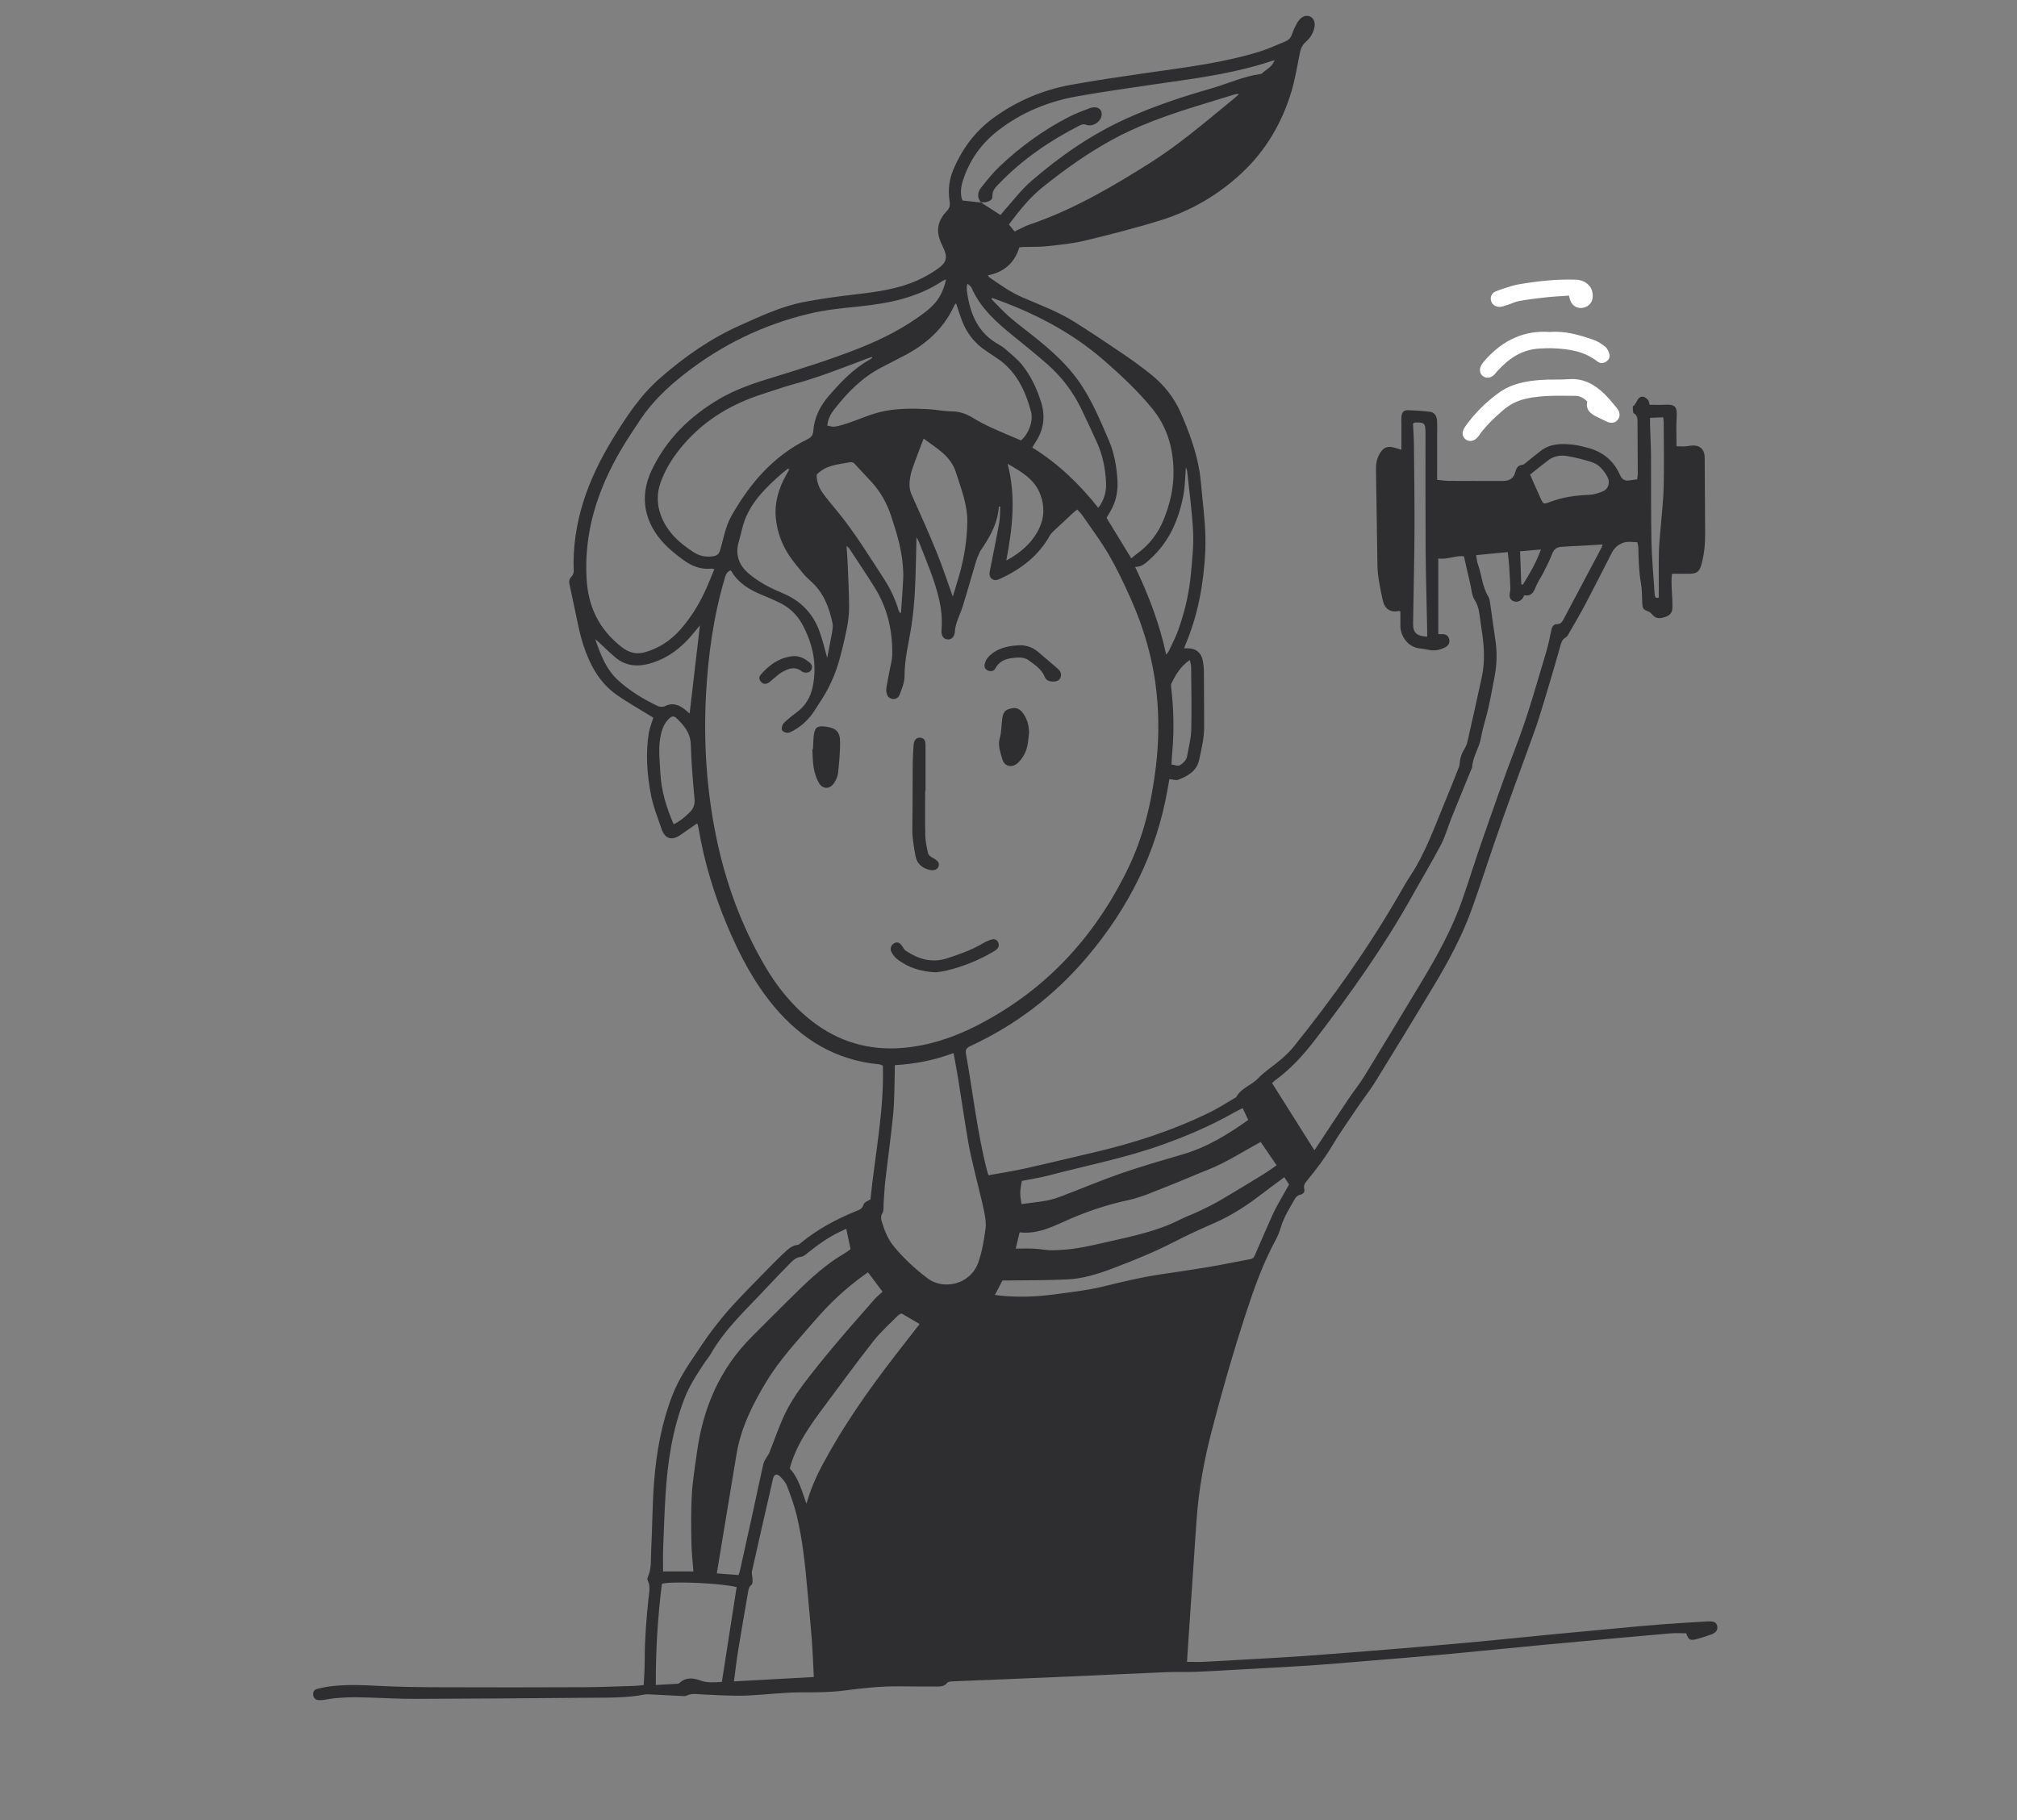 <?xml version="1.0" encoding="UTF-8"?>
<svg width="277px" height="250px" viewBox="0 0 277 250" version="1.1" xmlns="http://www.w3.org/2000/svg" xmlns:xlink="http://www.w3.org/1999/xlink">
    <rect x="0" y="0" width="277" height="250" fill="#808080" stroke="none"/>
    <!-- Generator: Sketch 57.1 (83088) - https://sketch.com -->
    <title>energisers-small</title>
    <desc>Created with Sketch.</desc>
    <g id="V6" stroke="none" stroke-width="1" fill="none" fill-rule="evenodd">
        <g id="energisers-small">
            <g id="energisers-page" transform="translate(43, 2)">
                <path d="M165.919,78.24 C165.99,78.262 166.061,78.284 166.132,78.306 C167.071,76.808 167.964,75.286 168.622,73.465 C167.546,73.56 166.637,73.641 165.755,73.719 C165.811,75.267 165.865,76.754 165.919,78.24 L165.919,78.24 Z M120.404,88.642 C119.084,89.549 118.443,90.702 117.862,91.894 C117.782,92.057 117.829,92.294 117.851,92.493 C118.18,95.375 118.26,98.261 118.002,101.154 C117.948,101.751 117.922,102.352 117.879,103.027 C118.338,102.971 118.686,103.359 119.15,103.029 C119.6,102.71 119.946,102.354 120.04,101.808 C120.245,100.613 120.57,99.418 120.6,98.217 C120.671,95.356 120.604,92.49 120.581,89.627 C120.578,89.355 120.486,89.083 120.404,88.642 L120.404,88.642 Z M183.603,55.393 C183.603,55.784 183.596,56.07 183.605,56.355 C183.649,57.799 183.727,59.243 183.738,60.687 C183.767,64.571 183.716,68.455 183.797,72.337 C183.847,74.737 184.087,77.133 184.23,79.531 C184.258,80.008 184.393,80.249 184.81,80.049 C184.81,77.92 184.784,75.866 184.82,73.813 C184.839,72.744 184.966,71.676 185.049,70.608 C185.197,68.704 185.434,66.802 185.479,64.895 C185.549,61.941 185.49,58.983 185.481,56.027 C185.48,55.807 185.439,55.586 185.412,55.311 C184.806,55.338 184.264,55.363 183.603,55.393 L183.603,55.393 Z M95.2,74.986 C97.114,73.945 98.695,72.613 99.658,70.692 C100.419,69.176 100.48,67.585 99.894,65.974 C99.119,63.841 97.32,62.813 95.376,61.7 C96.567,66.224 96.028,70.59 95.2,74.986 L95.2,74.986 Z M152.997,85.444 C152.997,85.102 153.003,84.762 152.996,84.422 C152.925,80.802 152.814,77.182 152.787,73.561 C152.749,68.201 152.769,62.84 152.766,57.479 C152.765,56.108 152.646,55.991 151.275,56.038 C151.229,56.04 151.185,56.096 151.048,56.188 C151.091,57.078 151.168,58.027 151.178,58.975 C151.218,63.002 151.276,67.03 151.256,71.057 C151.234,75.228 151.12,79.398 151.064,83.569 C151.046,84.912 151.486,85.338 152.997,85.444 L152.997,85.444 Z M167.129,63.18 C167.647,64.354 168.092,65.383 168.556,66.403 C168.942,67.25 168.966,67.282 169.845,66.946 C171.571,66.285 173.357,66.041 175.194,65.967 C175.866,65.94 176.563,65.727 177.187,65.457 C177.904,65.147 178.136,64.223 177.772,63.535 C177.269,62.588 176.596,61.779 175.546,61.45 C174.476,61.115 173.38,60.833 172.275,60.644 C171.382,60.49 170.465,60.595 169.699,61.162 C168.844,61.795 168.023,62.475 167.129,63.18 L167.129,63.18 Z M49.513,111.205 C50.363,110.809 51.055,110.225 51.72,109.565 C52.29,109 52.449,108.438 52.375,107.642 C52.145,105.195 51.943,102.74 51.874,100.285 C51.83,98.697 50.964,97.654 49.936,96.666 C49.517,96.264 49.24,96.333 48.817,96.762 C48.114,97.474 47.839,98.372 47.674,99.333 C47.401,100.924 47.606,102.508 47.684,104.096 C47.806,106.587 48.52,108.919 49.513,111.205 L49.513,111.205 Z M51.709,96.001 C52.182,91.947 52.65,87.936 53.121,83.9 C52.551,84.573 52.019,85.258 51.426,85.886 C49.905,87.499 48.105,88.679 45.931,89.212 C44.325,89.606 42.81,89.388 41.514,88.297 C40.718,87.627 39.978,86.889 39.211,86.184 C39.061,86.045 38.9,85.917 38.745,85.784 C39.468,87.878 40.229,89.921 41.886,91.434 C43.502,92.908 45.36,94.032 47.328,94.969 C47.601,95.099 48.043,95.122 48.303,94.991 C49.385,94.442 50.262,94.813 51.104,95.481 C51.321,95.654 51.525,95.843 51.709,96.001 L51.709,96.001 Z M97.288,163.37 C98.502,163.206 99.653,163.092 100.787,162.883 C101.492,162.753 102.186,162.519 102.858,162.263 C105.563,161.234 108.23,160.098 110.963,159.154 C113.779,158.181 116.649,157.36 119.508,156.518 C122.78,155.554 125.631,153.812 128.421,151.815 C128.171,151.284 127.921,150.753 127.657,150.193 C127.199,150.428 126.833,150.601 126.482,150.8 C123.349,152.579 120.053,153.989 116.666,155.206 C111.555,157.041 106.227,158.069 100.994,159.451 C99.797,159.767 98.563,159.946 97.331,160.191 C97.248,160.76 97.114,161.287 97.11,161.815 C97.105,162.354 97.228,162.894 97.288,163.37 L97.288,163.37 Z M117.155,87.916 C117.34,87.659 117.461,87.534 117.53,87.386 C117.967,86.442 118.461,85.516 118.809,84.539 C119.698,82.05 120.301,79.482 120.546,76.85 C120.726,74.921 120.94,72.972 120.852,71.045 C120.728,68.331 120.338,65.63 120.06,62.923 C120.046,62.78 120.025,62.635 119.984,62.498 C119.946,62.371 119.876,62.253 119.858,62.214 C119.758,63.429 119.759,64.716 119.528,65.96 C118.895,69.363 117.574,72.439 114.926,74.81 C114.353,75.324 113.816,75.89 112.886,75.858 C114.749,79.756 116.248,83.662 117.155,87.916 L117.155,87.916 Z M87.851,79.937 C88.195,78.795 88.512,77.805 88.79,76.804 C89.437,74.477 89.809,72.106 89.843,69.688 C89.877,67.287 88.98,65.103 88.274,62.866 C87.543,60.549 85.553,59.542 83.848,58.235 C83.438,59.309 83.044,60.302 82.681,61.307 C82.435,61.986 82.157,62.667 82.031,63.371 C81.88,64.216 81.805,65.067 82.19,65.922 C83.369,68.535 84.538,71.155 85.62,73.809 C86.416,75.761 87.069,77.772 87.851,79.937 L87.851,79.937 Z M80.568,82.16 C80.623,82.161 80.678,82.162 80.733,82.163 C80.839,80.604 80.964,79.046 81.041,77.486 C81.073,76.823 81.033,76.153 80.974,75.491 C80.768,73.195 80.09,71.01 79.37,68.836 C78.807,67.135 77.95,65.601 76.755,64.267 C75.982,63.404 75.16,62.584 74.387,61.72 C74.121,61.423 73.844,61.461 73.523,61.522 C72.007,61.811 70.416,61.88 69.164,63.179 C69.12,64.047 69.439,64.942 70.002,65.731 C70.572,66.531 71.214,67.281 71.843,68.039 C74.328,71.038 76.351,74.358 78.468,77.611 C79.307,78.903 79.942,80.301 80.396,81.778 C80.436,81.91 80.51,82.033 80.568,82.16 L80.568,82.16 Z M70.599,88.346 C70.805,87.285 71.061,86.039 71.282,84.787 C71.351,84.393 71.411,83.965 71.33,83.583 C70.862,81.364 70.06,79.31 68.287,77.764 C67.917,77.441 67.565,77.087 67.254,76.708 C66.612,75.925 65.952,75.149 65.39,74.31 C64.377,72.794 63.762,71.107 63.56,69.292 C63.318,67.107 63.915,65.103 64.978,63.214 C65.118,62.967 65.251,62.717 65.388,62.469 C65.334,62.435 65.28,62.401 65.227,62.367 C64.933,62.596 64.626,62.811 64.346,63.057 C62.267,64.885 60.271,66.791 59.272,69.461 C58.92,70.401 58.757,71.409 58.465,72.373 C57.99,73.943 58.351,75.339 59.476,76.452 C60.205,77.174 61.1,77.754 61.991,78.277 C62.887,78.802 63.865,79.19 64.817,79.617 C67.11,80.645 68.68,82.364 69.537,84.698 C69.991,85.936 70.281,87.235 70.599,88.346 L70.599,88.346 Z M80.807,178.389 C80.615,178.504 80.412,178.575 80.277,178.712 C79.163,179.848 77.954,180.912 76.976,182.157 C74.669,185.093 72.463,188.11 70.235,191.108 C68.283,193.735 66.35,196.378 65.455,199.688 C66.656,200.957 67.095,202.708 67.755,204.528 C68.33,202.489 69.109,200.749 70.013,199.063 C72.813,193.842 76.2,189.009 79.81,184.326 C80.955,182.841 82.112,181.365 83.293,179.847 C82.461,179.36 81.642,178.879 80.807,178.389 L80.807,178.389 Z M107.831,67.749 C108.681,66.628 108.958,65.468 108.895,64.226 C108.801,62.361 108.444,60.544 107.676,58.832 C106.978,57.273 106.251,55.727 105.511,54.187 C104.379,51.833 102.823,49.782 100.87,48.058 C99.351,46.716 97.77,45.443 96.192,44.169 C93.879,42.301 91.67,40.353 90.434,37.547 C90.331,37.314 90.06,37.156 89.867,36.963 C89.739,37.377 89.755,37.715 89.801,38.049 C90.212,41.074 91.285,43.705 94.117,45.292 C94.469,45.49 94.816,45.715 95.117,45.982 C95.872,46.653 96.687,47.283 97.318,48.059 C98.553,49.578 99.384,51.342 99.971,53.204 C100.59,55.168 100.352,57.038 99.19,58.766 C99.049,58.976 98.928,59.198 98.766,59.468 C102.307,61.652 105.216,64.453 107.831,67.749 L107.831,67.749 Z M47.902,215.513 C47.323,220.117 47.048,224.695 47.061,229.423 C48.097,229.366 49.042,229.317 49.987,229.258 C50.096,229.251 50.23,229.22 50.306,229.15 C51.203,228.321 52.196,228.439 53.231,228.818 C54.184,229.168 55.164,229.048 56.134,229.005 C56.817,224.623 57.492,220.296 58.165,215.979 C56.053,215.438 49.427,215.136 47.902,215.513 L47.902,215.513 Z M96.338,29.792 C96.933,29.502 97.43,29.244 97.939,29.016 C98.256,28.875 98.591,28.777 98.919,28.661 C104.617,26.655 109.792,23.622 114.868,20.424 C118.873,17.901 122.467,14.815 126.123,11.822 C126.471,11.537 126.81,11.24 127.153,10.948 C126.896,10.882 126.705,10.923 126.519,10.98 C124.774,11.513 123.028,12.042 121.286,12.584 C117.271,13.836 113.305,15.222 109.61,17.261 C106.253,19.114 103.138,21.339 100.154,23.739 C98.359,25.183 96.94,26.985 95.556,28.834 C95.843,29.187 96.116,29.521 96.338,29.792 L96.338,29.792 Z M133.382,159.684 C132.284,160.499 131.251,161.241 130.245,162.018 C128.245,163.565 126.142,164.93 123.816,165.951 C121.944,166.772 120.079,167.62 118.262,168.557 C115.477,169.992 112.582,171.163 109.658,172.263 C107.705,172.998 105.685,173.617 103.595,173.718 C100.649,173.861 97.693,173.826 94.671,173.868 C94.346,174.49 94.02,175.112 93.633,175.853 C94.154,175.913 94.547,175.971 94.941,176.001 C97.231,176.171 99.516,176.088 101.786,175.777 C103.991,175.476 106.221,175.246 108.375,174.721 C111.102,174.055 113.822,173.396 116.601,172.992 C118.748,172.679 120.896,172.367 123.035,172.004 C124.945,171.68 126.842,171.281 128.746,170.927 C129.077,170.865 129.216,170.67 129.341,170.378 C130.14,168.518 130.951,166.665 131.774,164.815 C131.997,164.314 132.262,163.829 132.527,163.348 C133.015,162.463 133.518,161.587 134.031,160.679 C133.818,160.352 133.615,160.041 133.382,159.684 L133.382,159.684 Z M96.496,169.486 C97.426,169.486 98.235,169.454 99.041,169.495 C99.872,169.537 100.701,169.73 101.528,169.714 C102.682,169.692 103.846,169.608 104.985,169.422 C106.468,169.181 107.935,168.832 109.402,168.498 C112.671,167.753 115.959,167.07 118.99,165.539 C119.893,165.084 120.853,164.743 121.766,164.304 C122.756,163.829 123.745,163.343 124.692,162.788 C126.64,161.648 128.564,160.466 130.488,159.286 C131.098,158.911 131.676,158.486 132.321,158.049 C131.554,156.922 130.847,155.885 130.135,154.841 C129.902,154.967 129.776,155.035 129.651,155.104 C127.442,156.31 125.327,157.691 122.97,158.622 C121.087,159.367 119.235,160.193 117.347,160.925 C115.569,161.614 113.806,162.43 111.958,162.827 C109.249,163.41 106.659,164.253 104.122,165.339 C101.854,166.311 99.652,167.565 97.022,167.255 C96.838,168.036 96.669,168.756 96.496,169.486 L96.496,169.486 Z M76.205,172.743 C75.97,172.908 75.828,173.004 75.688,173.105 C73.181,174.906 70.943,176.992 68.931,179.335 C66.592,182.059 64.112,184.669 62.243,187.765 C60.379,190.854 58.766,194.053 58.161,197.659 C57.245,203.123 56.352,208.59 55.442,214.092 C56.45,214.169 57.424,214.244 58.424,214.321 C58.497,214.105 58.567,213.949 58.604,213.786 C59.2,211.102 59.798,208.419 60.385,205.732 C60.873,203.5 61.332,201.261 61.84,199.033 C61.924,198.665 62.19,198.337 62.378,197.994 C62.458,197.849 62.577,197.721 62.637,197.569 C63.353,195.771 63.97,193.926 64.801,192.183 C65.444,190.834 66.267,189.55 67.16,188.349 C68.593,186.42 70.117,184.555 71.662,182.713 C73.448,180.584 75.293,178.504 77.126,176.414 C77.424,176.074 77.787,175.79 78.203,175.405 C77.533,174.513 76.897,173.665 76.205,172.743 L76.205,172.743 Z M52.227,213.833 C52.129,212.489 51.975,211.198 51.955,209.906 C51.921,207.676 51.884,205.439 52.013,203.214 C52.124,201.311 52.452,199.419 52.707,197.525 C53.533,191.403 55.842,185.981 60.274,181.566 C61.834,180.011 63.381,178.441 64.951,176.896 C67.388,174.497 69.779,172.041 72.76,170.282 C73.155,170.049 73.522,169.768 73.81,169.572 C73.605,168.599 73.419,167.713 73.221,166.773 C72.835,166.95 72.572,167.067 72.312,167.192 C70.68,167.974 69.229,169.029 67.826,170.159 C67.584,170.353 67.3,170.585 67.016,170.616 C66.446,170.676 66.035,170.966 65.67,171.338 C64.513,172.518 63.356,173.698 62.232,174.908 C59.554,177.791 56.612,180.452 54.63,183.924 C54.387,184.35 54.053,184.723 53.78,185.133 C52.719,186.725 51.672,188.323 50.98,190.126 C49.331,194.421 48.656,198.905 48.39,203.465 C48.247,205.896 48.158,208.329 48.07,210.763 C48.034,211.767 48.064,212.775 48.064,213.833 L52.227,213.833 Z M68.762,228.328 C68.669,226.549 68.614,224.849 68.484,223.154 C68.302,220.789 68.061,218.427 67.852,216.063 C67.555,212.717 67.199,209.376 66.406,206.106 C66.073,204.735 65.588,203.394 65.076,202.078 C64.875,201.563 64.462,201.095 64.048,200.71 C63.666,200.355 63.286,200.532 63.168,201.05 C62.191,205.309 61.215,209.568 60.264,213.833 C60.195,214.144 60.341,214.498 60.344,214.832 C60.346,215.105 60.384,215.507 60.231,215.626 C59.829,215.938 59.788,216.353 59.716,216.771 C59.258,219.423 58.793,222.075 58.364,224.733 C58.145,226.089 57.994,227.456 57.798,228.925 C61.489,228.724 65.037,228.531 68.762,228.328 L68.762,228.328 Z M88.308,39.685 C88.273,39.697 88.234,39.698 88.22,39.717 C88.153,39.81 88.08,39.902 88.033,40.005 C86.578,43.182 84.114,45.34 81.065,46.907 C80.06,47.424 79.055,47.941 78.052,48.462 C75.419,49.828 73.394,51.885 71.598,54.189 C71.106,54.822 70.692,55.52 70.618,56.46 C70.952,56.515 71.257,56.624 71.551,56.6 C71.949,56.568 72.344,56.452 72.73,56.34 C74.727,55.76 76.591,54.784 78.662,54.418 C80.591,54.077 82.528,54.091 84.466,54.198 C85.56,54.258 86.648,54.494 87.74,54.502 C88.805,54.51 89.705,54.84 90.592,55.381 C91.401,55.874 92.247,56.317 93.109,56.713 C94.471,57.339 95.859,57.906 97.213,58.488 C98.214,57.647 98.958,55.896 98.585,54.514 C97.776,51.51 96.466,48.809 93.717,47.059 C93.301,46.794 92.901,46.506 92.488,46.237 C90.904,45.206 89.782,43.8 89.111,42.04 C88.815,41.266 88.574,40.471 88.308,39.685 L88.308,39.685 Z M93.277,38.928 C93.233,38.974 93.19,39.02 93.146,39.066 C93.962,39.882 94.736,40.745 95.603,41.502 C96.694,42.454 97.861,43.318 98.995,44.221 C101.383,46.124 103.657,48.14 105.382,50.696 C107.012,53.114 108.122,55.793 109.268,58.454 C110.023,60.204 110.346,62.05 110.464,63.943 C110.566,65.586 110.218,67.108 109.327,68.5 C109.189,68.716 109.073,68.947 108.969,69.131 C110.113,71.006 111.228,72.832 112.36,74.686 C112.603,74.489 112.837,74.28 113.09,74.099 C114.808,72.866 116.047,71.266 116.836,69.302 C117.721,67.1 118.229,64.845 118.159,62.447 C118.067,59.331 117.212,56.516 115.218,54.086 C113.243,51.68 110.984,49.561 108.641,47.52 C104.118,43.578 98.895,40.905 93.277,38.928 L93.277,38.928 Z M76.802,47.123 C76.788,47.091 76.774,47.058 76.76,47.026 C76.496,47.114 76.228,47.193 75.968,47.292 C72.641,48.557 69.329,49.863 65.884,50.797 C64.544,51.16 63.238,51.645 61.912,52.059 C57.65,53.392 53.921,55.557 50.955,58.96 C49.59,60.528 48.467,62.224 47.749,64.185 C47.186,65.722 47.189,67.242 47.756,68.77 C48.594,71.027 50.26,72.553 52.219,73.82 C53.058,74.363 53.955,74.556 54.954,74.395 C55.48,74.31 55.725,74.116 55.89,73.573 C56.368,72 56.607,70.35 57.435,68.885 C59.969,64.403 63.204,60.621 67.918,58.312 C68.428,58.062 68.655,57.73 68.694,57.186 C68.826,55.319 69.635,53.744 70.841,52.351 C72.497,50.438 74.232,48.615 76.476,47.366 C76.594,47.301 76.694,47.205 76.802,47.123 L76.802,47.123 Z M79.884,144.293 C79.884,144.677 79.893,144.987 79.882,145.297 C79.82,147.18 79.847,149.07 79.668,150.942 C79.374,154.026 78.935,157.096 78.581,160.175 C78.466,161.174 78.429,162.183 78.351,163.187 C78.314,163.675 78.405,164.244 78.181,164.628 C77.932,165.054 77.983,165.389 78.095,165.767 C78.46,166.996 78.933,168.191 79.754,169.184 C81.124,170.842 82.695,172.297 84.416,173.594 C86.512,175.174 90.247,174.507 91.358,171.373 C91.875,169.915 92.125,168.345 92.34,166.804 C92.452,165.997 92.308,165.127 92.138,164.315 C91.766,162.543 91.293,160.792 90.881,159.028 C90.558,157.646 90.21,156.268 89.971,154.87 C89.469,151.931 89.038,148.98 88.565,146.036 C88.387,144.934 88.172,143.837 87.953,142.625 C85.317,143.62 82.686,144.128 79.884,144.293 L79.884,144.293 Z M86.932,36.386 C86.677,36.484 86.567,36.504 86.482,36.562 C82.972,38.912 78.992,39.682 74.886,40.099 C72.641,40.328 70.373,40.553 68.185,41.073 C61.845,42.582 56.091,45.366 50.953,49.405 C48.636,51.226 46.522,53.234 44.891,55.708 C44.013,57.039 43.117,58.36 42.31,59.733 C39.088,65.214 37.178,71.027 37.557,77.506 C37.786,81.422 39.334,84.518 42.413,86.895 C43.368,87.632 44.389,87.923 45.586,87.577 C47.511,87.021 49.108,85.969 50.424,84.481 C51.994,82.707 53.19,80.694 54.128,78.525 C54.459,77.76 54.768,76.984 55.108,76.161 C54.893,76.131 54.782,76.093 54.675,76.103 C53.202,76.244 51.926,75.718 50.787,74.865 C49.886,74.19 48.979,73.49 48.211,72.674 C45.669,69.967 44.653,66.461 46.497,62.576 C48.531,58.29 51.78,55.14 55.818,52.773 C58.104,51.433 60.623,50.6 63.142,49.831 C67.131,48.612 71.106,47.366 74.989,45.828 C78.242,44.54 81.325,42.969 84.103,40.832 C84.582,40.463 85.036,40.043 85.432,39.587 C86.201,38.702 86.622,37.644 86.932,36.386 L86.932,36.386 Z M131.7,146.76 C133.663,149.877 135.571,152.903 137.515,155.989 C137.67,155.756 137.824,155.525 137.977,155.294 C139.384,153.168 140.781,151.035 142.201,148.919 C142.912,147.86 143.723,146.865 144.389,145.78 C147.01,141.506 149.6,137.213 152.184,132.916 C154.367,129.286 156.424,125.588 157.823,121.571 C158.785,118.812 159.641,116.016 160.608,113.258 C162.102,108.994 163.571,104.718 165.199,100.504 C166.863,96.198 168.076,91.758 169.4,87.35 C169.666,86.464 169.821,85.546 170.029,84.643 C170.129,84.204 170.265,83.717 170.793,83.725 C171.353,83.733 171.544,83.393 171.748,83.01 C173.488,79.735 175.226,76.459 176.96,73.18 C177.017,73.073 177.026,72.939 177.067,72.777 C176.119,72.835 175.255,72.892 174.39,72.941 C173.378,72.998 172.364,73.026 171.355,73.109 C170.767,73.158 170.386,73.471 170.159,74.071 C169.833,74.936 169.406,75.764 168.99,76.591 C168.639,77.29 168.165,77.935 167.888,78.659 C167.592,79.43 167.213,79.932 166.316,79.753 C166.247,79.908 166.214,80.02 166.152,80.113 C165.826,80.599 165.275,80.772 164.801,80.548 C164.378,80.348 164.24,79.97 164.356,79.369 C164.393,79.174 164.429,78.972 164.42,78.776 C164.373,77.735 164.323,76.695 164.252,75.656 C164.212,75.062 164.13,74.471 164.061,73.824 C162.579,73.968 161.208,74.101 159.725,74.246 C159.811,74.728 159.823,75.107 159.948,75.445 C160.496,76.929 160.551,78.569 161.405,79.96 C161.578,80.242 161.609,80.623 161.659,80.966 C161.9,82.6 162.111,84.238 162.36,85.87 C162.621,87.58 162.576,89.278 162.246,90.972 C161.975,92.365 161.735,93.765 161.423,95.149 C161.105,96.561 160.632,97.942 160.38,99.364 C160.132,100.763 159.236,101.949 159.175,103.391 C159.172,103.472 159.105,103.549 159.072,103.63 C158.151,105.882 157.223,108.132 156.315,110.389 C155.83,111.594 155.492,112.873 154.892,114.015 C153.626,116.425 152.221,118.761 150.893,121.139 C147.037,128.041 142.467,134.457 137.67,140.725 C136.036,142.861 134.263,144.824 132.081,146.404 C131.945,146.503 131.833,146.634 131.7,146.76 L131.7,146.76 Z M57.368,76.329 C56.751,76.549 56.652,77.015 56.521,77.459 C54.986,82.661 54.246,87.995 53.958,93.393 C53.61,99.907 54.027,106.378 55.325,112.778 C56.607,119.107 58.786,125.107 62.057,130.69 C63.742,133.567 65.81,136.135 68.448,138.199 C72.103,141.059 76.261,142.296 80.887,141.928 C84.527,141.639 87.928,140.507 91.155,138.858 C100.538,134.064 107.319,126.739 111.896,117.321 C114.047,112.894 115.158,108.163 115.741,103.294 C116.142,99.94 116.188,96.586 115.842,93.226 C115.37,88.656 114.116,84.293 112.238,80.115 C111.337,78.107 110.395,76.104 109.289,74.205 C108.191,72.32 106.867,70.566 105.631,68.762 C105.442,68.487 105.188,68.258 104.941,67.981 C104.689,68.186 104.505,68.321 104.338,68.475 C103.53,69.22 102.722,69.965 101.925,70.722 C101.654,70.98 101.352,71.237 101.174,71.555 C99.626,74.336 97.241,76.145 94.419,77.462 C94.008,77.654 93.599,77.81 93.197,77.488 C92.793,77.163 92.876,76.722 92.963,76.285 C93.392,74.128 93.839,71.974 94.225,69.809 C94.354,69.086 94.324,68.334 94.366,67.596 C94.302,67.587 94.238,67.577 94.174,67.568 C94.057,69.613 93.163,71.349 92.076,73.009 C91.902,73.276 91.697,73.528 91.562,73.814 C91.354,74.254 91.16,74.706 91.02,75.171 C90.404,77.221 89.838,79.286 89.196,81.327 C88.825,82.508 88.17,83.601 88.121,84.882 C88.117,84.995 88.072,85.109 88.032,85.218 C87.885,85.615 87.592,85.834 87.172,85.819 C86.707,85.803 86.421,85.517 86.33,85.078 C86.278,84.828 86.291,84.558 86.31,84.299 C86.406,82.987 86.279,81.691 85.991,80.414 C85.37,77.66 84.236,75.082 83.213,72.467 C83.137,72.272 83.024,72.092 82.864,71.781 C82.796,74.314 82.773,76.691 82.653,79.062 C82.571,80.679 82.415,82.299 82.177,83.901 C81.833,86.218 81.207,88.485 81.223,90.864 C81.229,91.698 80.867,92.554 80.569,93.361 C80.367,93.907 79.897,94.086 79.453,93.969 C78.955,93.838 78.78,93.446 78.723,92.993 C78.694,92.767 78.716,92.529 78.755,92.302 C78.861,91.674 78.994,91.051 79.107,90.425 C79.262,89.57 79.525,88.716 79.537,87.86 C79.582,84.577 78.861,81.469 77.105,78.66 C75.983,76.867 74.801,75.111 73.64,73.342 C73.563,73.224 73.431,73.142 73.258,72.981 C73.319,73.925 73.388,74.754 73.421,75.584 C73.499,77.523 73.605,79.463 73.609,81.403 C73.611,82.38 73.488,83.373 73.292,84.333 C72.963,85.948 72.592,87.561 72.121,89.139 C71.783,90.27 71.325,91.379 70.791,92.432 C70.242,93.514 69.549,94.526 68.893,95.552 C68.148,96.72 67.176,97.665 65.958,98.339 C65.708,98.477 65.429,98.644 65.161,98.648 C64.911,98.652 64.579,98.52 64.43,98.331 C64.315,98.184 64.364,97.834 64.451,97.619 C64.544,97.39 64.743,97.185 64.937,97.018 C65.42,96.601 65.91,96.191 66.425,95.816 C67.61,94.952 68.297,93.791 68.6,92.37 C69.252,89.3 68.643,86.435 67.171,83.727 C66.461,82.422 65.401,81.433 64.063,80.775 C63.284,80.392 62.481,80.051 61.677,79.722 C59.926,79.005 58.35,78.07 57.368,76.329 L57.368,76.329 Z M91.727,25.817 L91.696,25.789 C92.584,26.361 93.471,26.934 94.398,27.532 C94.577,27.317 94.753,27.09 94.945,26.877 C96.148,25.544 97.235,24.076 98.582,22.909 C102.54,19.483 106.815,16.505 111.606,14.324 C115.413,12.591 119.374,11.286 123.384,10.134 C125.633,9.487 127.776,8.478 130.121,8.161 C130.176,8.154 130.24,8.135 130.28,8.098 C130.882,7.542 131.711,7.21 132.041,6.26 C131.421,6.453 130.851,6.634 130.279,6.806 C125.374,8.281 120.304,8.881 115.26,9.622 C111.821,10.127 108.379,10.619 104.957,11.224 C100.992,11.926 97.338,13.411 94.121,15.888 C91.753,17.711 90.101,20.037 89.213,22.891 C88.936,23.782 88.856,24.694 89.171,25.535 C90.071,25.635 90.899,25.726 91.727,25.817 L91.727,25.817 Z M96.987,31.976 C96.34,34.114 94.885,35.371 92.681,35.816 C92.758,35.94 92.784,36.032 92.844,36.073 C94.317,37.095 95.768,38.132 97.441,38.853 C99.829,39.882 102.287,40.789 104.502,42.176 C106.711,43.559 108.88,45.008 111.036,46.473 C112.4,47.4 113.746,48.364 115.033,49.394 C116.802,50.808 118.227,52.571 119.125,54.626 C120.248,57.191 121.238,59.832 121.713,62.616 C121.907,63.756 121.976,64.917 122.094,66.07 C122.351,68.606 122.649,71.139 122.525,73.7 C122.308,78.164 121.521,82.5 119.766,86.633 C119.721,86.739 119.685,86.848 119.611,87.046 C119.803,87.046 119.953,87.049 120.102,87.045 C121.166,87.016 121.939,87.591 122.162,88.647 C122.275,89.182 122.331,89.738 122.337,90.285 C122.361,92.75 122.344,95.216 122.37,97.681 C122.387,99.293 122.015,100.842 121.673,102.397 C121.338,103.92 120.118,104.566 118.841,105.088 C118.518,105.22 118.072,105.051 117.595,105.013 C117.525,105.404 117.442,105.852 117.365,106.301 C115.856,115.076 111.987,122.725 106.263,129.475 C101.828,134.705 96.5,138.785 90.27,141.667 C89.77,141.899 89.554,142.155 89.655,142.716 C90.621,148.075 91.198,153.503 92.552,158.791 C92.6,158.98 92.668,159.163 92.749,159.415 C94.436,159.106 96.095,158.855 97.728,158.493 C100.837,157.802 103.928,157.037 107.031,156.321 C112.638,155.028 118.085,153.267 123.254,150.717 C124.418,150.143 125.51,149.423 126.634,148.77 C126.684,148.741 126.753,148.719 126.777,148.674 C127.44,147.433 128.853,147.07 129.776,146.104 C130.709,145.127 131.892,144.393 132.924,143.504 C133.558,142.958 134.173,142.368 134.696,141.717 C139.989,135.133 144.875,128.264 149.1,120.939 C149.622,120.035 150.135,119.125 150.708,118.254 C152.765,115.128 153.993,111.617 155.41,108.195 C156.075,106.589 156.729,104.978 157.357,103.357 C157.486,103.024 157.462,102.634 157.538,102.277 C157.596,102.003 157.676,101.729 157.79,101.475 C158.014,100.979 158.374,100.522 158.494,100.006 C159.191,97.017 159.838,94.016 160.495,91.017 C160.935,89.005 160.84,86.986 160.548,84.966 C160.415,84.049 160.283,83.131 160.152,82.214 C160.059,81.559 159.89,80.975 159.506,80.378 C159.122,79.781 159.096,78.95 158.921,78.22 C158.747,77.492 158.581,76.761 158.414,76.03 C158.299,75.527 158.187,75.022 158.049,74.408 C156.892,74.248 155.751,74.895 154.523,74.7 L154.523,85.093 C154.8,85.093 154.962,85.09 155.123,85.094 C155.585,85.105 155.896,85.329 156.014,85.777 C156.141,86.265 155.939,86.648 155.521,86.875 C154.875,87.226 154.176,87.397 153.434,87.291 C152.975,87.225 152.521,87.11 152.061,87.068 C150.244,86.901 149.333,85.25 149.321,83.977 C149.314,83.312 149.32,82.648 149.32,82 C149.252,81.958 149.205,81.904 149.171,81.911 C147.937,82.156 147.173,81.672 146.893,80.422 C146.69,79.518 146.504,78.608 146.357,77.693 C146.253,77.039 146.182,76.372 146.17,75.71 C146.092,71.274 146.037,66.838 145.966,62.403 C145.955,61.691 146.082,61.026 146.429,60.397 C146.963,59.429 147.506,59.196 148.584,59.507 C148.858,59.587 149.132,59.668 149.458,59.764 C149.458,58.643 149.458,57.577 149.459,56.511 C149.459,56.076 149.434,55.639 149.471,55.207 C149.522,54.619 149.774,54.332 150.351,54.344 C151.363,54.366 152.379,54.434 153.384,54.557 C153.989,54.632 154.326,55.119 154.358,55.82 C154.388,56.457 154.37,57.096 154.37,57.734 C154.369,59.445 154.367,61.157 154.365,62.868 C154.365,63.181 154.365,63.494 154.365,63.899 C154.956,63.955 155.465,64.041 155.974,64.045 C158.44,64.061 160.905,64.055 163.37,64.056 C164.328,64.056 164.887,63.703 165.121,62.779 C165.263,62.22 165.492,61.913 166.076,61.838 C166.278,61.811 166.468,61.618 166.646,61.479 C167.306,60.959 167.948,60.416 168.616,59.907 C169.943,58.897 171.48,58.901 173.027,59.074 C173.714,59.151 174.392,59.331 175.063,59.508 C176.987,60.015 178.446,61.115 179.33,62.928 C179.457,63.188 179.566,63.473 179.755,63.682 C179.903,63.846 180.163,64 180.373,64 C180.83,64.001 181.288,63.9 181.846,63.828 C181.871,63.567 181.922,63.292 181.921,63.018 C181.915,60.702 181.901,58.385 181.884,56.069 C181.881,55.579 181.912,55.067 181.388,54.769 C181.341,54.742 181.289,54.679 181.288,54.631 C181.278,54.329 181.167,53.839 181.302,53.756 C181.857,53.413 181.798,52.39 182.676,52.488 C182.918,52.515 183.167,52.756 183.348,52.957 C183.469,53.092 183.475,53.33 183.554,53.595 C184.244,53.595 184.931,53.628 185.614,53.588 C187.053,53.504 187.358,53.863 187.263,55.264 C187.174,56.557 187.244,57.861 187.244,59.288 C187.673,59.298 188.032,59.326 188.388,59.308 C188.792,59.286 189.193,59.179 189.594,59.186 C190.5,59.202 191.037,59.74 191.098,60.645 C191.117,60.934 191.111,61.224 191.113,61.514 C191.133,64.791 191.154,68.068 191.171,71.346 C191.178,72.742 191.042,74.123 190.675,75.476 C190.392,76.52 190.048,76.793 188.954,76.802 C188.206,76.808 187.458,76.803 186.616,76.803 C186.512,77.671 186.565,78.5 186.608,79.33 C186.645,80.024 186.695,80.72 186.678,81.414 C186.658,82.19 186.34,82.54 185.573,82.771 C184.723,83.028 184.322,82.911 183.809,82.297 C183.694,82.158 183.525,82.038 183.357,81.974 C182.67,81.714 182.575,81.587 182.536,80.832 C182.488,79.907 182.514,78.968 182.352,78.062 C182.066,76.455 182.026,74.842 181.999,73.222 C181.995,72.999 181.921,72.777 181.864,72.47 C181.229,72.47 180.585,72.334 180.037,72.505 C179.346,72.719 178.735,73.185 178.378,73.881 C177.161,76.252 175.961,78.633 174.718,80.991 C174.016,82.323 173.248,83.62 172.499,84.928 C172.371,85.152 172.239,85.431 172.032,85.543 C171.472,85.848 171.383,86.369 171.234,86.901 C170.775,88.546 170.289,90.183 169.808,91.822 C169.548,92.711 169.285,93.599 169.008,94.483 C168.611,95.754 168.237,97.033 167.788,98.286 C165.913,103.521 163.946,108.724 162.151,113.986 C161.152,116.915 160.201,119.862 159.157,122.777 C157.792,126.589 155.876,130.127 153.795,133.581 C151.192,137.9 148.574,142.209 145.923,146.499 C145.147,147.754 144.221,148.916 143.394,150.141 C142.179,151.941 140.928,153.723 139.81,155.583 C138.848,157.182 137.73,158.651 136.554,160.085 C136.254,160.451 135.983,160.768 136.117,161.317 C136.216,161.719 135.985,162.005 135.513,162.104 C135.274,162.154 135,162.364 134.876,162.579 C134.126,163.882 133.316,165.157 132.881,166.622 C132.708,167.202 132.479,167.777 132.189,168.308 C130.433,171.53 129.213,174.985 128.086,178.442 C126.345,183.779 124.79,189.185 123.383,194.62 C122.39,198.457 121.663,202.372 121.359,206.343 C121.211,208.278 121.093,210.215 120.961,212.152 C120.738,215.447 120.514,218.743 120.291,222.039 C120.198,223.419 120.109,224.798 120.014,226.244 C120.849,226.244 121.595,226.273 122.339,226.238 C124.22,226.15 126.1,226.037 127.98,225.927 C130.843,225.759 133.708,225.616 136.568,225.408 C140.873,225.096 145.174,224.748 149.475,224.394 C153.026,224.101 156.575,223.791 160.123,223.461 C163.381,223.158 166.636,222.812 169.894,222.497 C172.604,222.234 175.315,221.985 178.027,221.735 C180.334,221.522 182.64,221.294 184.95,221.114 C187.116,220.945 189.287,220.829 191.456,220.693 C191.629,220.682 191.804,220.693 191.977,220.697 C192.392,220.708 192.72,220.858 192.822,221.297 C192.928,221.749 192.754,222.089 192.354,222.317 C192.279,222.36 192.206,222.413 192.125,222.44 C191.383,222.683 190.651,222.971 189.894,223.148 C189.07,223.342 188.866,223.175 188.574,222.323 C187.858,222.323 187.135,222.269 186.422,222.332 C180.678,222.836 174.935,223.351 169.194,223.887 C164.695,224.307 160.2,224.782 155.699,225.195 C151.977,225.538 148.251,225.831 144.527,226.138 C141.87,226.357 139.215,226.593 136.556,226.765 C133.057,226.992 129.555,227.163 126.054,227.358 C124.463,227.446 122.873,227.559 121.281,227.614 C119.892,227.662 118.5,227.605 117.112,227.662 C112.945,227.833 108.78,228.042 104.614,228.226 C100.734,228.397 96.854,228.558 92.973,228.718 C91.265,228.789 89.555,228.841 87.847,228.922 C87.577,228.934 87.202,228.969 87.065,229.143 C86.701,229.601 86.241,229.636 85.742,229.635 C84.088,229.63 82.435,229.641 80.782,229.61 C78.136,229.561 75.524,229.845 72.903,230.187 C71.014,230.434 69.084,230.434 67.172,230.429 C64.672,230.423 62.198,230.751 59.711,230.868 C57.692,230.962 55.66,230.815 53.635,230.732 C52.827,230.699 52.023,230.506 51.247,230.899 C51.15,230.948 51.02,230.951 50.908,230.946 C49.266,230.866 47.624,230.781 45.983,230.701 C45.839,230.694 45.69,230.697 45.549,230.725 C43.147,231.2 40.71,231.152 38.282,231.172 C30.249,231.241 22.217,231.303 14.184,231.329 C12.011,231.337 9.837,231.219 7.664,231.145 C5.604,231.075 3.55,231.072 1.513,231.464 C1.261,231.512 0.994,231.512 0.736,231.497 C0.339,231.473 0.089,231.232 0.018,230.854 C-0.062,230.429 0.126,230.073 0.535,229.966 C1.205,229.793 1.89,229.657 2.578,229.581 C4.659,229.351 6.738,229.421 8.829,229.536 C11.751,229.698 14.683,229.723 17.611,229.734 C24.137,229.758 30.663,229.753 37.188,229.726 C39.507,229.716 41.826,229.614 44.144,229.545 C44.546,229.533 44.946,229.473 45.403,229.43 C45.453,228.269 45.543,227.146 45.541,226.023 C45.536,223.206 45.762,220.408 46.049,217.609 C46.135,216.771 46.379,215.889 45.946,215.049 C45.888,214.937 45.899,214.744 45.955,214.625 C46.507,213.452 46.362,212.185 46.426,210.957 C46.588,207.831 46.583,204.694 46.823,201.575 C47.139,197.464 47.859,193.419 49.376,189.548 C50.199,187.448 51.424,185.591 52.683,183.747 C53.37,182.742 54.028,181.714 54.767,180.748 C55.664,179.578 56.587,178.422 57.581,177.334 C59.008,175.773 60.504,174.274 61.982,172.758 C62.852,171.865 63.72,170.968 64.633,170.12 C65.176,169.615 65.719,169.065 66.534,168.976 C66.689,168.959 66.843,168.822 66.975,168.714 C69.28,166.814 71.879,165.428 74.635,164.313 C75.057,164.142 75.447,163.995 75.596,163.429 C75.674,163.131 76.162,162.941 76.541,162.74 C77.152,156.643 78.433,150.578 78.248,144.351 C78.044,144.28 77.889,144.192 77.728,144.177 C71.75,143.619 67.058,140.733 63.276,136.2 C60.535,132.915 58.579,129.171 56.922,125.256 C55.073,120.886 53.71,116.371 52.919,111.688 C52.895,111.546 52.87,111.403 52.832,111.264 C52.818,111.215 52.765,111.176 52.706,111.104 C51.961,111.623 51.212,112.144 50.464,112.665 C49.258,113.507 48.314,113.222 47.847,111.83 C47.33,110.296 46.704,108.776 46.402,107.196 C45.861,104.374 45.635,101.506 46.11,98.639 C46.221,97.963 46.498,97.315 46.724,96.572 C46.606,96.5 46.418,96.388 46.232,96.272 C44.707,95.325 43.134,94.447 41.669,93.414 C39.29,91.737 37.977,89.255 37.11,86.583 C36.461,84.582 36.135,82.476 35.671,80.416 C35.518,79.739 35.397,79.055 35.234,78.38 C35.125,77.929 35.127,77.549 35.495,77.185 C35.67,77.012 35.796,76.693 35.788,76.446 C35.545,69.795 37.737,63.859 41.14,58.29 C42.986,55.268 44.93,52.311 47.63,49.946 C50.962,47.027 54.549,44.506 58.617,42.692 C61.477,41.415 64.315,40.074 67.409,39.477 C69.567,39.06 71.751,38.758 73.934,38.499 C76.613,38.18 79.289,37.887 81.848,36.964 C83.274,36.449 84.606,35.753 85.84,34.874 C87.01,34.041 87.175,33.292 86.533,32.009 C86.314,31.571 86.121,31.112 85.982,30.644 C85.561,29.218 86.043,28.014 87.02,26.996 C87.425,26.574 87.502,26.202 87.41,25.62 C87.177,24.139 87.341,22.672 87.935,21.274 C89.151,18.412 90.937,16.006 93.477,14.164 C96.679,11.843 100.234,10.343 104.105,9.643 C107.495,9.03 110.907,8.532 114.318,8.039 C119.593,7.277 124.896,6.667 130.01,5.076 C131.221,4.699 132.38,4.152 133.557,3.671 C134.009,3.486 134.293,3.153 134.445,2.67 C134.582,2.23 134.798,1.814 135.003,1.399 C135.118,1.167 135.262,0.943 135.424,0.742 C135.856,0.208 136.458,0.038 136.958,0.286 C137.418,0.514 137.64,1.07 137.521,1.71 C137.372,2.511 136.969,3.186 136.372,3.711 C135.885,4.139 135.641,4.64 135.515,5.262 C135.146,7.078 134.859,8.923 134.319,10.689 C133.017,14.946 130.817,18.692 127.541,21.754 C124.337,24.748 120.626,26.93 116.459,28.233 C113.006,29.312 109.491,30.203 105.973,31.054 C104.291,31.46 102.545,31.624 100.819,31.811 C99.733,31.929 98.63,31.885 97.534,31.919 C97.364,31.924 97.194,31.954 96.987,31.976 L96.987,31.976 Z" id="Fill-1" fill="#2E2E30"></path>
                <path d="M174.982,53.139 C174.505,52.68 173.983,52.373 173.347,52.368 C171.089,52.35 168.828,52.256 166.597,52.751 C165.383,53.021 164.316,53.556 163.379,54.372 C162.152,55.44 160.979,56.556 160.046,57.901 C159.932,58.065 159.784,58.215 159.624,58.334 C159.206,58.647 158.629,58.633 158.253,58.325 C157.884,58.022 157.765,57.555 157.957,57.067 C158.031,56.88 158.134,56.701 158.251,56.537 C159.526,54.754 161.07,53.23 162.837,51.945 C164.564,50.69 166.593,50.327 168.658,50.178 C169.928,50.087 171.211,50.175 172.48,50.079 C174.44,49.932 175.962,50.779 177.298,52.066 C177.922,52.667 178.473,53.346 179.025,54.017 C179.515,54.611 179.539,55.222 179.152,55.676 C178.776,56.118 178.237,56.186 177.568,55.868 C177.125,55.656 176.685,55.435 176.243,55.22 C175.37,54.796 174.74,54.221 174.982,53.139" id="Fill-4" fill="#FFFFFF"></path>
                <path d="M169.853,43.595 C172,43.425 173.915,44.012 175.806,44.662 C176.395,44.864 176.956,45.221 177.444,45.613 C177.73,45.842 177.923,46.261 178.019,46.63 C178.136,47.082 177.928,47.483 177.493,47.721 C177.093,47.94 176.694,47.899 176.349,47.629 C174.57,46.238 172.471,45.925 170.311,45.835 C169.646,45.808 168.977,45.837 168.313,45.879 C165.959,46.03 164.189,47.269 162.658,48.943 C162.482,49.135 162.332,49.355 162.14,49.529 C161.678,49.948 161.054,49.986 160.629,49.644 C160.211,49.308 160.118,48.693 160.441,48.145 C160.601,47.872 160.808,47.623 161.02,47.387 C163.404,44.726 166.331,43.33 169.853,43.595" id="Fill-6" fill="#FFFFFF"></path>
                <path d="M172.472,38.599 C171.378,38.679 170.337,38.724 169.304,38.837 C168.067,38.971 166.83,39.127 165.606,39.344 C165.048,39.444 164.524,39.727 163.977,39.9 C163.624,40.012 163.255,40.152 162.895,40.145 C162.256,40.134 161.816,39.709 161.74,39.161 C161.669,38.653 161.937,38.173 162.539,37.965 C163.547,37.616 164.56,37.225 165.604,37.047 C168.176,36.608 170.769,36.324 173.387,36.408 C174.833,36.454 175.814,37.439 175.732,38.754 C175.684,39.523 175.236,40.069 174.506,40.248 C173.708,40.443 172.976,40.08 172.67,39.323 C172.596,39.139 172.563,38.938 172.472,38.599" id="Fill-8" fill="#FFFFFF"></path>
                <path d="M84.057,106.645 C84.057,108.673 84.021,110.701 84.074,112.728 C84.096,113.559 84.269,114.395 84.46,115.208 C84.518,115.452 84.839,115.688 85.095,115.821 C85.826,116.201 86.082,116.563 85.868,117.05 C85.663,117.515 85.145,117.637 84.421,117.405 C83.489,117.106 82.899,116.528 82.72,115.525 C82.495,114.271 82.269,113.027 82.289,111.739 C82.338,108.727 82.325,105.714 82.351,102.702 C82.358,101.95 82.412,101.197 82.46,100.446 C82.474,100.219 82.5,99.975 82.597,99.776 C82.763,99.437 83.067,99.261 83.456,99.326 C83.804,99.385 84.027,99.599 84.076,99.96 C84.099,100.13 84.106,100.304 84.106,100.477 C84.108,102.533 84.107,104.589 84.107,106.645 L84.057,106.645 Z" id="Fill-10" fill="#2E2E30"></path>
                <path d="M68.649,100.89 C68.681,100.283 68.686,99.674 68.75,99.071 C68.876,97.898 69.21,97.648 70.366,97.793 C71.82,97.977 72.375,98.493 72.372,99.947 C72.369,101.357 72.243,102.771 72.092,104.175 C72.042,104.643 71.815,105.127 71.554,105.53 C70.979,106.418 69.972,106.427 69.45,105.509 C69.102,104.896 68.875,104.179 68.752,103.481 C68.602,102.634 68.618,101.757 68.562,100.894 C68.591,100.892 68.62,100.891 68.649,100.89" id="Fill-12" fill="#2E2E30"></path>
                <path d="M85.551,131.542 C83.49,131.455 81.768,130.915 80.269,129.778 C79.914,129.509 79.608,129.118 79.408,128.719 C79.175,128.254 79.415,127.734 79.827,127.529 C80.262,127.313 80.605,127.475 80.942,128.016 C81.077,128.232 81.226,128.471 81.43,128.605 C83.149,129.733 84.975,130.285 87.032,129.628 C88.746,129.08 90.432,128.473 91.993,127.559 C92.364,127.341 92.767,127.159 93.177,127.033 C93.532,126.924 93.89,127.04 94.067,127.396 C94.252,127.771 94.175,128.137 93.851,128.418 C93.722,128.531 93.565,128.615 93.415,128.703 C91.406,129.893 89.262,130.752 86.995,131.302 C86.463,131.431 85.912,131.483 85.551,131.542" id="Fill-14" fill="#2E2E30"></path>
                <path d="M98.322,98.609 C98.208,99.642 98.184,100.731 97.627,101.685 C97.383,102.103 97.089,102.523 96.726,102.833 C95.944,103.5 94.924,103.26 94.652,102.269 C94.395,101.329 93.996,100.396 94.31,99.327 C94.559,98.481 94.509,97.551 94.648,96.667 C94.797,95.717 95.075,95.467 95.943,95.281 C96.681,95.122 97.167,95.485 97.555,96.042 C98.084,96.802 98.3,97.662 98.322,98.609" id="Fill-16" fill="#2E2E30"></path>
                <path d="M97.06,86.622 C98.112,86.616 98.894,86.972 99.58,87.544 C100.47,88.287 101.334,89.06 102.221,89.806 C102.614,90.136 102.821,90.513 102.651,91.024 C102.527,91.398 102.231,91.553 101.856,91.597 C101.262,91.668 100.678,91.473 100.505,91.024 C100.068,89.897 99.096,89.289 98.199,88.637 C97.84,88.376 97.271,88.285 96.808,88.307 C95.579,88.367 94.37,88.544 93.691,89.808 C93.507,90.151 93.153,90.245 92.781,90.133 C92.363,90.008 92.136,89.677 92.216,89.272 C92.285,88.924 92.448,88.549 92.682,88.286 C93.509,87.357 94.612,86.927 95.812,86.733 C96.268,86.659 96.735,86.649 97.06,86.622" id="Fill-18" fill="#2E2E30"></path>
                <path d="M66.157,88.107 C66.925,88.133 67.577,88.494 68.166,88.98 C68.482,89.241 68.621,89.578 68.417,89.981 C68.237,90.336 67.824,90.473 67.365,90.333 C67.283,90.308 67.197,90.276 67.132,90.224 C66.192,89.467 65.273,89.815 64.393,90.316 C63.947,90.57 63.568,90.942 63.163,91.265 C62.96,91.427 62.779,91.621 62.562,91.76 C62.21,91.988 61.843,91.988 61.536,91.673 C61.232,91.359 61.2,90.965 61.479,90.65 C62.719,89.243 64.175,88.209 66.157,88.107" id="Fill-20" fill="#2E2E30"></path>
                <path d="M91.727,25.817 C91.167,25.125 91.227,24.405 91.748,23.759 C92.545,22.769 93.332,21.754 94.25,20.883 C97.099,18.18 100.256,15.882 103.753,14.078 C104.649,13.615 105.605,13.267 106.545,12.893 C106.806,12.79 107.108,12.735 107.388,12.743 C108.015,12.761 108.382,13.245 108.286,13.861 C108.145,14.755 107.049,15.465 106.197,15.148 C105.848,15.018 105.591,15.073 105.303,15.219 C101.22,17.29 97.48,19.842 94.283,23.143 C93.795,23.647 93.243,24.123 93.295,24.975 C93.323,25.424 92.881,25.651 92.472,25.751 C92.225,25.812 91.955,25.779 91.696,25.789 L91.727,25.817 Z" id="Fill-22" fill="#2E2E30"></path>
            </g>
        </g>
    </g>
</svg>
